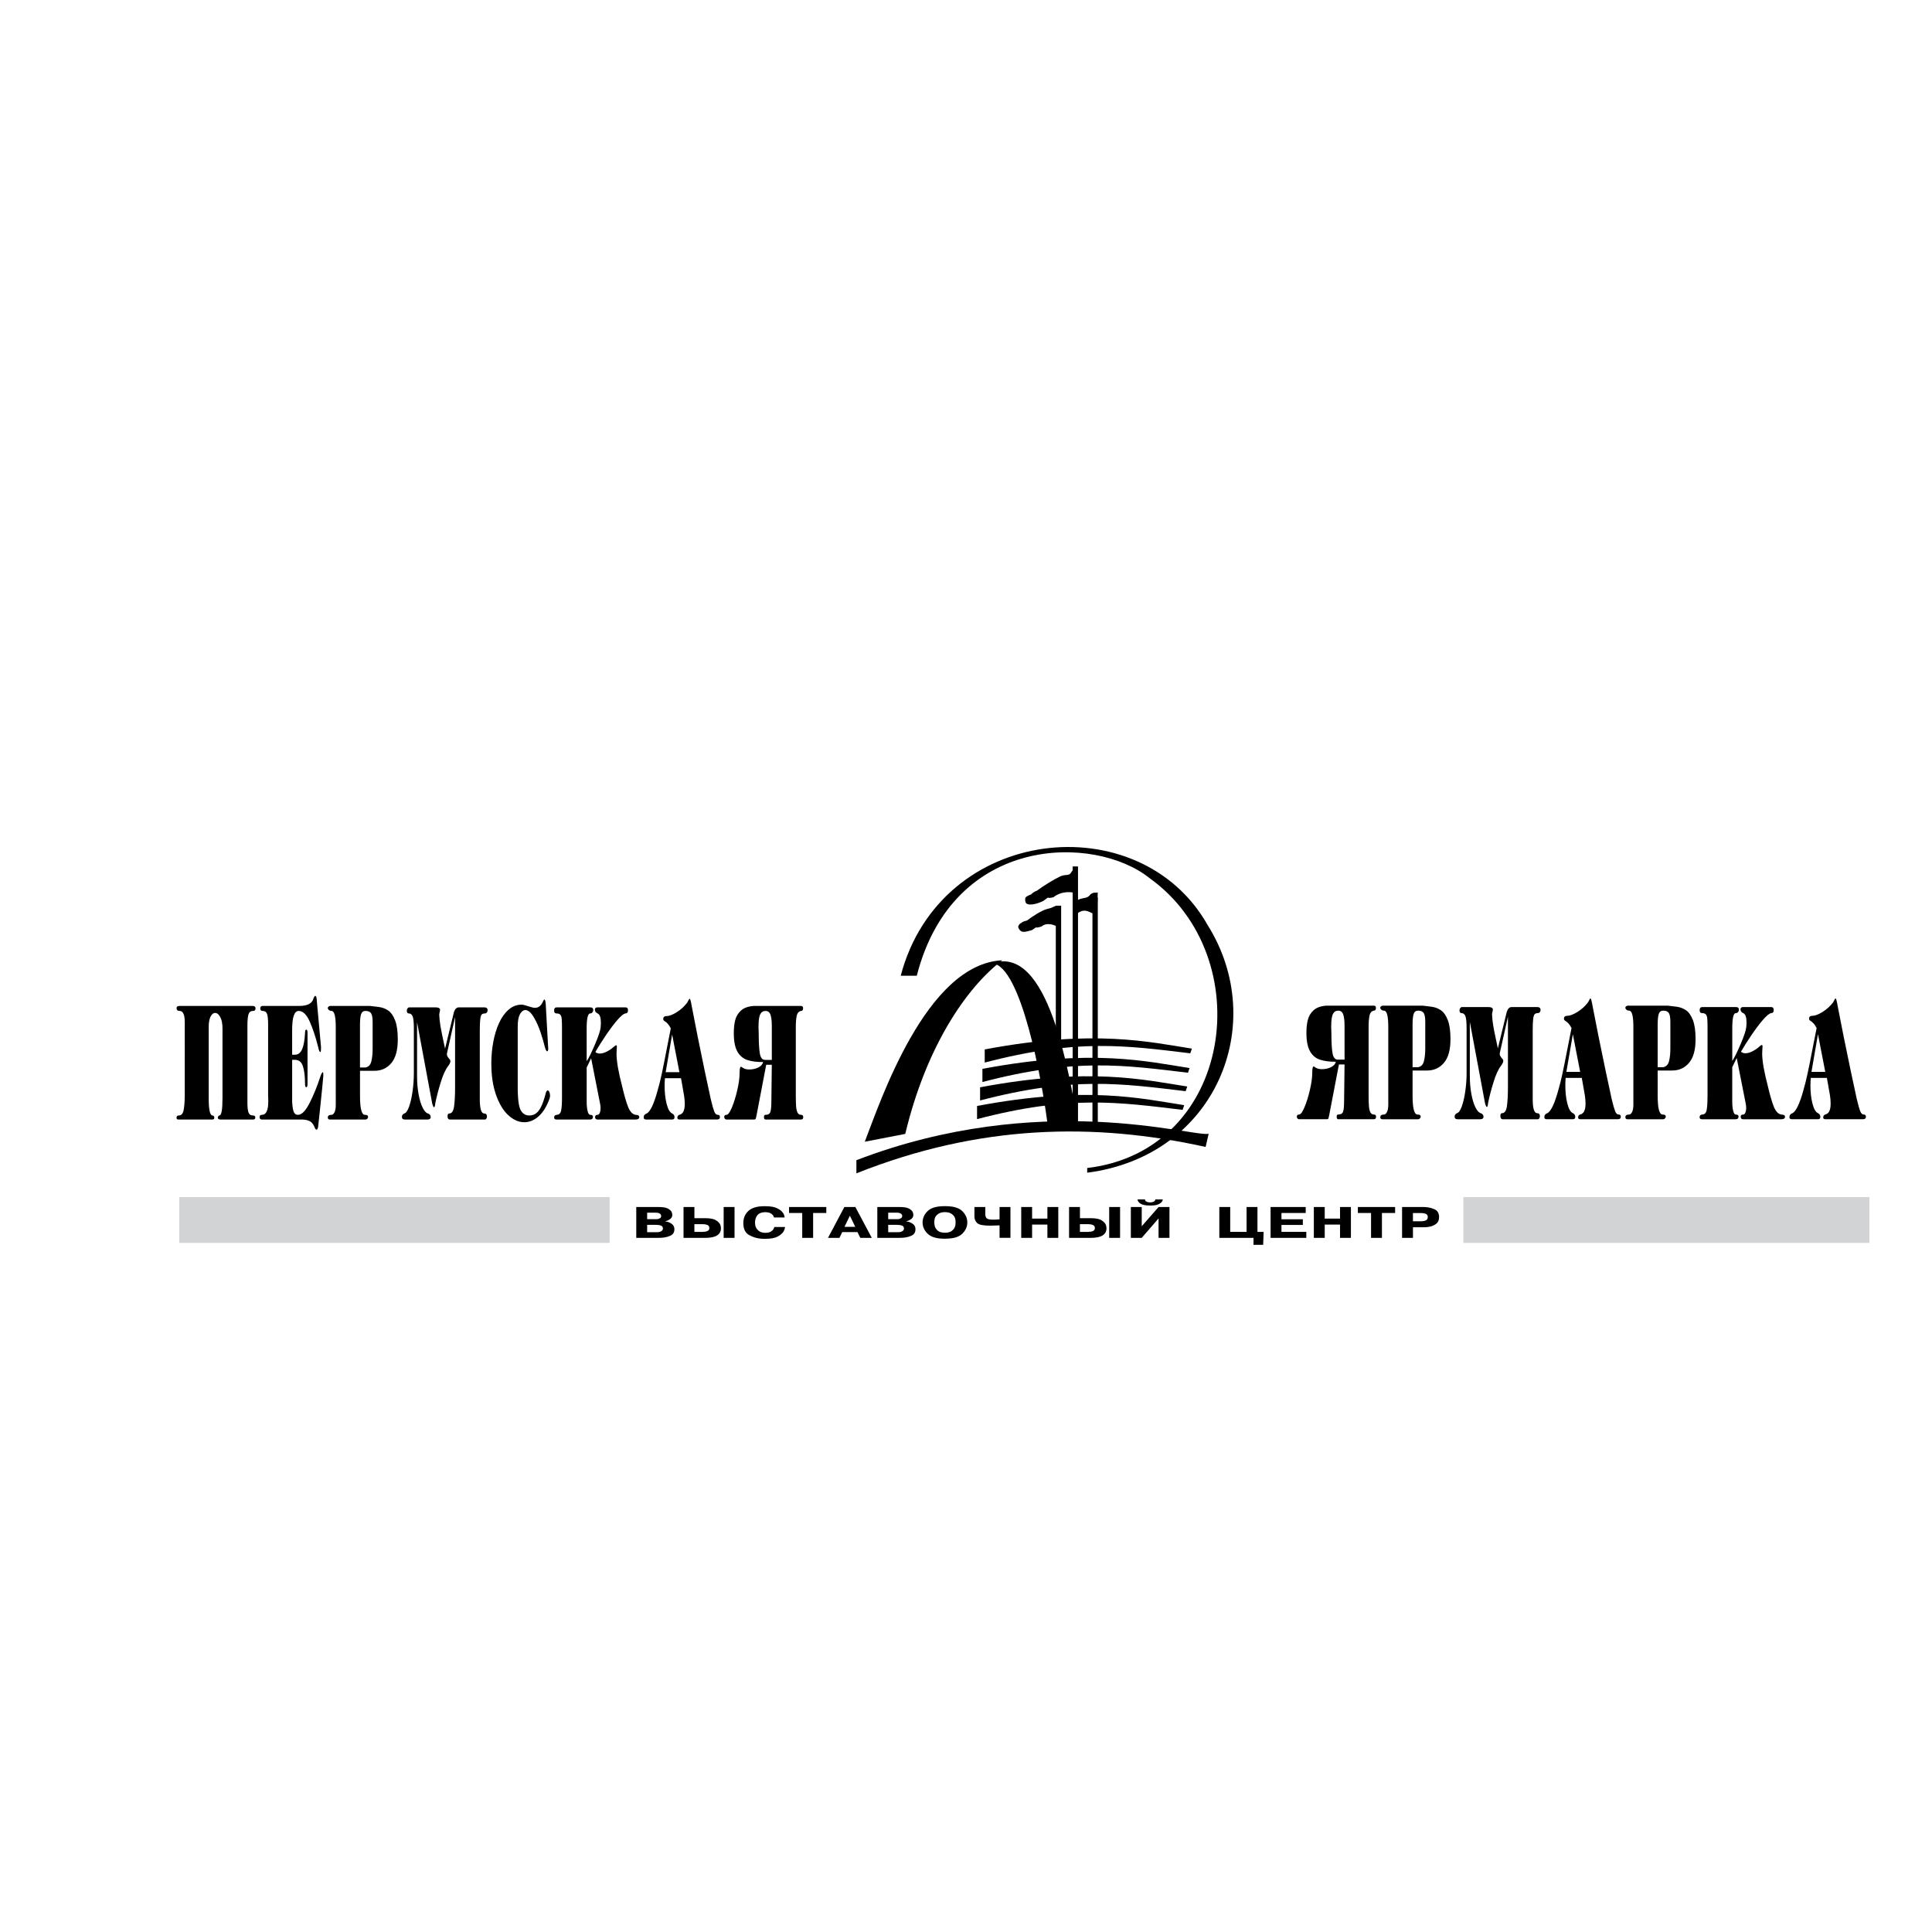 <?xml version="1.0" encoding="utf-8"?>
<!-- Generator: Adobe Illustrator 13.0.0, SVG Export Plug-In . SVG Version: 6.00 Build 14948)  -->
<!DOCTYPE svg PUBLIC "-//W3C//DTD SVG 1.0//EN" "http://www.w3.org/TR/2001/REC-SVG-20010904/DTD/svg10.dtd">
<svg version="1.0" id="Layer_1" xmlns="http://www.w3.org/2000/svg" xmlns:xlink="http://www.w3.org/1999/xlink" x="0px" y="0px"
	 width="192.756px" height="192.756px" viewBox="0 0 192.756 192.756" enable-background="new 0 0 192.756 192.756"
	 xml:space="preserve">
<g>
	<polygon fill-rule="evenodd" clip-rule="evenodd" fill="#FFFFFF" points="0,0 192.756,0 192.756,192.756 0,192.756 0,0 	"/>
	<polygon fill-rule="evenodd" clip-rule="evenodd" points="107.019,86.444 107.553,86.444 107.553,112.355 107.019,112.355 
		107.019,86.444 	"/>
	<polygon fill-rule="evenodd" clip-rule="evenodd" points="105.338,90.361 105.871,90.361 105.871,112.355 105.338,112.355 
		105.338,90.361 	"/>
	<polygon fill-rule="evenodd" clip-rule="evenodd" points="108.994,89.544 109.528,89.544 109.528,112.355 108.994,112.355 
		108.994,89.544 	"/>
	<path fill-rule="evenodd" clip-rule="evenodd" d="M86.279,113.91l4.039-0.781c2.082-8.715,6.113-14.609,9.681-17.323
		C92.374,96.174,87.801,109.992,86.279,113.91L86.279,113.91z"/>
	<path fill-rule="evenodd" clip-rule="evenodd" d="M89.865,97.352h1.602c3.63-14.178,17.786-14.097,23.213-9.749
		c10.997,7.844,8.382,27.215-6.211,28.93V117c12.849-1.652,18.187-14.859,12.021-24.698C113.728,80.299,93.824,82.285,89.865,97.352
		L89.865,97.352z"/>
	<path fill-rule="evenodd" clip-rule="evenodd" d="M85.443,115.752v1.312c12.296-4.896,23.756-5.086,34.842-2.633l0.303-1.312
		C118.933,113.451,103.852,108.699,85.443,115.752L85.443,115.752z"/>
	<path fill-rule="evenodd" clip-rule="evenodd" d="M98.246,104.701v1.311c9.227-2.416,14.129-1.688,20.509-0.924l0.16-0.469
		C114.76,103.982,109.181,102.635,98.246,104.701L98.246,104.701z"/>
	<path fill-rule="evenodd" clip-rule="evenodd" d="M98.015,106.641v1.312c9.227-2.416,14.129-1.689,20.509-0.926l0.16-0.467
		C114.528,105.922,108.949,104.574,98.015,106.641L98.015,106.641z"/>
	<path fill-rule="evenodd" clip-rule="evenodd" d="M97.783,108.482v1.312c9.227-2.416,14.129-1.689,20.509-0.926l0.16-0.467
		C114.297,107.764,108.719,106.416,97.783,108.482L97.783,108.482z"/>
	<path fill-rule="evenodd" clip-rule="evenodd" d="M97.481,110.344v1.311c9.226-2.416,14.129-1.689,20.508-0.924l0.16-0.469
		C113.994,109.625,108.416,108.277,97.481,110.344L97.481,110.344z"/>
	<path fill-rule="evenodd" clip-rule="evenodd" d="M99.003,96.112c2.864,0.233,4.946,11.634,5.498,15.939l3.052,0.008
		C106.646,107.135,104.617,94.153,99.003,96.112L99.003,96.112z"/>
	<path fill-rule="evenodd" clip-rule="evenodd" d="M102.295,89.598c0.044-0.144,0.382-0.306,0.569-0.351
		c0.169-0.189,0.392-0.314,0.596-0.387c0.605-0.458,1.717-1.141,2.26-1.393c0.57-0.251,0.597-0.09,0.987-0.242
		c0.179-0.099,0.268-0.503,0.579-0.557l-0.116,2.408c-0.542-0.144-1.433-0.081-2.037,0.422c-0.214,0.081-0.409,0.099-0.604,0.063
		c-0.214,0.17-0.339,0.251-0.454,0.332c-0.712,0.351-1.406,0.44-1.655,0.261C102.268,90.038,102.268,89.724,102.295,89.598
		L102.295,89.598z"/>
	<path fill-rule="evenodd" clip-rule="evenodd" d="M101.589,92.439c0.04-0.128,0.143-0.312,0.31-0.352
		c0.15-0.168,0.396-0.192,0.577-0.256c0.539-0.408,1.45-1.008,2.012-1.144c0.531-0.128,0.444-0.152,0.792-0.288
		c0.158-0.088,0.301,0.008,0.578-0.04l-0.166,2.207c-0.412-0.272-1.22-0.592-1.758-0.144c-0.19,0.072-0.42,0.144-0.594,0.112
		c-0.19,0.152-0.301,0.2-0.404,0.272c-0.689,0.2-0.911,0.208-1.101,0.072C101.724,92.807,101.565,92.551,101.589,92.439
		L101.589,92.439z"/>
	<path fill-rule="evenodd" clip-rule="evenodd" d="M108.262,89.579c0.53-0.128,0.38-0.328,0.729-0.464
		c0.158-0.088,0.253-0.024,0.53-0.072c-0.04,3.934-0.609,0.912-2.075,2.127l-0.047-1.16C107.391,89.714,108,89.634,108.262,89.579
		L108.262,89.579z"/>
	<path fill-rule="evenodd" clip-rule="evenodd" d="M136.546,109.316v-6.877c0-0.451,0.03-0.82,0.089-1.105
		c0.059-0.289,0.2-0.453,0.427-0.502c0.144,0,0.217-0.092,0.217-0.273c0-0.148-0.073-0.225-0.217-0.225h-4.737
		c-0.553,0.043-0.976,0.193-1.268,0.459s-0.483,0.588-0.576,0.961c-0.095,0.371-0.14,0.803-0.14,1.293
		c0,0.801,0.118,1.41,0.354,1.83s0.563,0.699,0.983,0.842s0.954,0.213,1.601,0.213c-0.062,0.236-0.229,0.418-0.498,0.547
		c-0.272,0.129-0.565,0.193-0.88,0.193c-0.261,0-0.462-0.045-0.604-0.139c-0.029-0.006-0.069-0.031-0.12-0.072
		c-0.052-0.041-0.091-0.061-0.118-0.061c-0.092,0-0.137,0.223-0.137,0.67c0,0.43-0.076,0.977-0.229,1.646s-0.331,1.248-0.539,1.74
		c-0.208,0.494-0.389,0.74-0.542,0.74c-0.152,0-0.229,0.074-0.229,0.223c0,0.059,0.021,0.115,0.064,0.168
		c0.042,0.053,0.097,0.08,0.164,0.08h2.756c0.088,0,0.144-0.027,0.165-0.076c0.021-0.055,0.053-0.184,0.095-0.395l0.957-4.994h0.56
		c0,0.389-0.007,1.033-0.022,1.932c-0.015,0.896-0.021,1.461-0.021,1.693c0,0.504-0.031,0.859-0.094,1.062
		c-0.062,0.203-0.226,0.307-0.488,0.307c-0.105,0-0.158,0.074-0.158,0.223c0,0.166,0.053,0.248,0.158,0.248h3.543
		c0.152,0,0.228-0.082,0.228-0.248c0-0.148-0.075-0.223-0.228-0.223s-0.265-0.074-0.34-0.221c-0.074-0.148-0.121-0.348-0.143-0.6
		S136.546,109.771,136.546,109.316L136.546,109.316z M134.145,105.717h-0.673c-0.282,0-0.459-0.221-0.53-0.664
		c-0.071-0.441-0.106-1.062-0.106-1.865c-0.016-0.365-0.022-0.613-0.022-0.746c0-0.623,0.057-1.047,0.169-1.273
		c0.114-0.223,0.292-0.336,0.537-0.336c0.241,0,0.405,0.127,0.493,0.379c0.089,0.252,0.133,0.633,0.133,1.145V105.717
		L134.145,105.717z M138.509,109.229v0.963c0,0.334-0.043,0.586-0.13,0.754c-0.086,0.168-0.184,0.252-0.293,0.252
		c-0.25,0-0.375,0.088-0.375,0.268c0,0.135,0.071,0.203,0.217,0.203h3.564c0.062,0,0.12-0.029,0.173-0.086
		c0.051-0.055,0.078-0.117,0.078-0.184c0-0.135-0.107-0.201-0.32-0.201c-0.326,0-0.49-0.627-0.49-1.881v-2.512h1.449
		c0.685,0,1.246-0.254,1.68-0.764c0.436-0.512,0.652-1.299,0.652-2.367c0-0.812-0.09-1.449-0.271-1.908
		c-0.181-0.463-0.408-0.787-0.685-0.975c-0.274-0.188-0.591-0.305-0.948-0.352c-0.358-0.049-0.649-0.082-0.874-0.105h-4.009
		c-0.146,0.045-0.217,0.113-0.217,0.201c0,0.08,0.037,0.146,0.114,0.209c0.075,0.059,0.162,0.088,0.261,0.088
		c0.281,0,0.423,0.535,0.423,1.607V109.229L138.509,109.229z M140.933,102.215c0-0.467,0.034-0.814,0.104-1.041
		c0.069-0.227,0.222-0.342,0.455-0.342c0.264,0,0.447,0.08,0.551,0.236c0.104,0.156,0.155,0.449,0.155,0.879v2.645
		c0,0.51-0.044,0.938-0.133,1.281c-0.088,0.344-0.278,0.543-0.573,0.6h-0.56V102.215L140.933,102.215z M146.323,107.074
		c0,0.576-0.043,1.166-0.127,1.77s-0.201,1.113-0.349,1.529c-0.148,0.418-0.31,0.646-0.481,0.688
		c-0.16,0.078-0.239,0.189-0.239,0.338c0,0.18,0.103,0.27,0.309,0.27h2.229c0.229,0,0.344-0.082,0.344-0.248
		c0-0.17-0.092-0.291-0.273-0.359c-0.18-0.043-0.354-0.232-0.524-0.566c-0.169-0.334-0.308-0.777-0.411-1.336
		c-0.105-0.559-0.156-1.178-0.156-1.859v-5.352l1.514,8.107c0.068,0.254,0.13,0.383,0.182,0.383c0.062,0,0.103-0.129,0.125-0.383
		c0.137-0.672,0.32-1.375,0.551-2.113c0.229-0.738,0.476-1.273,0.736-1.604c0.152-0.201,0.229-0.367,0.229-0.492
		c0-0.059-0.014-0.107-0.039-0.143c-0.024-0.037-0.068-0.09-0.131-0.16c-0.061-0.072-0.108-0.139-0.138-0.205
		c-0.031-0.064-0.048-0.139-0.048-0.23l0.822-3.672v6.984c0,0.807-0.033,1.447-0.1,1.924c-0.066,0.479-0.227,0.717-0.483,0.717
		c-0.113,0-0.172,0.092-0.172,0.273c0,0.221,0.081,0.334,0.242,0.334h3.496c0.059,0,0.108-0.031,0.146-0.094
		c0.039-0.061,0.059-0.129,0.059-0.199c0-0.209-0.091-0.314-0.274-0.314c-0.295,0-0.443-0.471-0.443-1.412v-6.826
		c0-0.531,0.016-0.92,0.046-1.164c0.031-0.244,0.081-0.402,0.151-0.473c0.069-0.072,0.175-0.107,0.315-0.107
		c0.077,0,0.143-0.033,0.194-0.094c0.053-0.064,0.078-0.141,0.078-0.221c0-0.193-0.114-0.291-0.342-0.291h-2.54
		c-0.218,0-0.381,0.156-0.488,0.469l-0.89,3.652c-0.018-0.09-0.086-0.41-0.207-0.965c-0.12-0.557-0.209-1.014-0.268-1.371
		c-0.057-0.361-0.092-0.709-0.107-1.047c0-0.068,0.014-0.152,0.041-0.258c0.025-0.105,0.04-0.184,0.04-0.234
		c0-0.166-0.159-0.246-0.479-0.246h-2.587c-0.079,0-0.142,0.033-0.189,0.104c-0.048,0.068-0.071,0.145-0.071,0.229
		c0,0.182,0.069,0.273,0.206,0.273c0.178,0,0.306,0.105,0.384,0.309c0.078,0.207,0.117,0.602,0.117,1.189V107.074L146.323,107.074z
		 M156.277,106.941l0.647-3.758l0.729,3.758H156.277L156.277,106.941z M156.789,102.576c-0.072,0.35-0.206,1.031-0.402,2.043
		c-0.195,1.014-0.36,1.836-0.495,2.469c-0.136,0.633-0.281,1.213-0.435,1.736c-0.364,1.309-0.722,2.053-1.071,2.236
		c-0.204,0.066-0.307,0.201-0.307,0.404c0,0.135,0.079,0.203,0.239,0.203h2.606c0.159,0,0.239-0.076,0.239-0.225
		c0-0.18-0.08-0.305-0.239-0.383c-0.233-0.109-0.417-0.43-0.55-0.959c-0.134-0.525-0.2-1.125-0.2-1.791
		c0-0.264,0.011-0.518,0.032-0.766h1.607c0.021,0.15,0.066,0.41,0.14,0.785c0.072,0.373,0.13,0.701,0.172,0.982
		c0.043,0.283,0.064,0.553,0.064,0.807c0,0.641-0.18,1.002-0.537,1.078c-0.135,0.047-0.203,0.143-0.203,0.291
		c0,0.119,0.068,0.18,0.203,0.18h3.76c0.198,0,0.298-0.082,0.298-0.248c0-0.148-0.077-0.223-0.229-0.223
		c-0.138,0-0.252-0.113-0.342-0.336c-0.088-0.225-0.202-0.627-0.341-1.213c-0.161-0.73-0.365-1.676-0.609-2.834
		c-0.245-1.156-0.479-2.293-0.702-3.406c-0.224-1.117-0.424-2.141-0.603-3.074c-0.081-0.479-0.149-0.717-0.205-0.717
		c-0.028,0-0.068,0.055-0.118,0.158c-0.051,0.104-0.091,0.178-0.121,0.227c-0.287,0.381-0.638,0.701-1.052,0.959
		c-0.414,0.256-0.747,0.385-0.998,0.385c-0.234,0-0.353,0.098-0.353,0.291c0,0.086,0.038,0.152,0.113,0.201
		C156.415,101.986,156.627,102.232,156.789,102.576L156.789,102.576z M162.963,109.229v0.963c0,0.334-0.043,0.586-0.13,0.754
		c-0.085,0.168-0.184,0.252-0.293,0.252c-0.249,0-0.375,0.088-0.375,0.268c0,0.135,0.071,0.203,0.217,0.203h3.564
		c0.063,0,0.119-0.029,0.172-0.086c0.052-0.055,0.079-0.117,0.079-0.184c0-0.135-0.107-0.201-0.32-0.201
		c-0.326,0-0.49-0.627-0.49-1.881v-2.512h1.449c0.686,0,1.246-0.254,1.68-0.764c0.437-0.512,0.652-1.299,0.652-2.367
		c0-0.812-0.09-1.449-0.271-1.908c-0.181-0.463-0.408-0.787-0.685-0.975c-0.274-0.188-0.591-0.305-0.948-0.352
		c-0.358-0.049-0.649-0.082-0.874-0.105h-4.009c-0.146,0.045-0.217,0.113-0.217,0.201c0,0.08,0.037,0.146,0.114,0.209
		c0.076,0.059,0.162,0.088,0.261,0.088c0.282,0,0.423,0.535,0.423,1.607V109.229L162.963,109.229z M165.387,102.215
		c0-0.467,0.034-0.814,0.104-1.041c0.069-0.227,0.222-0.342,0.455-0.342c0.264,0,0.447,0.08,0.551,0.236
		c0.104,0.156,0.155,0.449,0.155,0.879v2.645c0,0.51-0.044,0.938-0.132,1.281c-0.089,0.344-0.279,0.543-0.574,0.6h-0.56V102.215
		L165.387,102.215z M170.357,109.426c0,0.615-0.03,1.066-0.09,1.348c-0.059,0.283-0.212,0.424-0.459,0.424
		c-0.159,0.021-0.238,0.111-0.238,0.268c0,0.135,0.079,0.203,0.238,0.203h3.337c0.207,0,0.31-0.09,0.31-0.27
		c0-0.135-0.093-0.201-0.276-0.201c-0.112,0-0.199-0.127-0.26-0.375c-0.062-0.25-0.093-0.549-0.093-0.898v-3.449l0.445-0.92
		l0.89,4.5c0.037,0.174,0.056,0.33,0.056,0.471c0,0.193-0.028,0.352-0.084,0.48c-0.056,0.127-0.125,0.191-0.211,0.191
		c-0.169,0-0.253,0.074-0.253,0.223c0,0.166,0.084,0.248,0.253,0.248h3.78c0.259,0,0.388-0.082,0.388-0.248
		c0-0.148-0.129-0.223-0.388-0.223c-0.294-0.064-0.531-0.316-0.714-0.75c-0.181-0.438-0.38-1.111-0.597-2.027
		c-0.386-1.473-0.579-2.574-0.579-3.311c0-0.107,0.006-0.238,0.017-0.395c0.012-0.156,0.018-0.258,0.018-0.299
		c0-0.107-0.024-0.16-0.069-0.16s-0.143,0.066-0.295,0.201c-0.186,0.168-0.404,0.314-0.658,0.439
		c-0.253,0.127-0.482,0.188-0.688,0.188c-0.18,0-0.326-0.051-0.441-0.156c0.3-0.518,0.647-1.066,1.04-1.648
		c0.395-0.582,0.771-1.084,1.132-1.506c0.362-0.422,0.64-0.654,0.833-0.695c0.175,0,0.262-0.105,0.262-0.314
		c0-0.193-0.087-0.291-0.262-0.291h-2.777c-0.184,0-0.274,0.074-0.274,0.223c0,0.18,0.091,0.305,0.274,0.383
		c0.22,0.1,0.327,0.412,0.327,0.941c0,0.104-0.007,0.246-0.021,0.42c-0.031,0.344-0.222,0.924-0.573,1.74
		c-0.351,0.82-0.627,1.375-0.828,1.666v-3.27c0-0.998,0.117-1.498,0.353-1.498c0.09,0,0.164-0.035,0.223-0.105
		c0.058-0.072,0.086-0.148,0.086-0.232c0-0.18-0.102-0.268-0.309-0.268h-3.337c-0.181,0-0.271,0.104-0.271,0.311
		c0,0.197,0.079,0.295,0.238,0.295c0.18,0,0.308,0.043,0.384,0.133c0.074,0.086,0.121,0.225,0.138,0.41
		c0.019,0.189,0.027,0.508,0.027,0.955V109.426L170.357,109.426z M180.731,106.941l0.647-3.758l0.729,3.758H180.731L180.731,106.941
		z M181.244,102.576c-0.073,0.35-0.207,1.031-0.403,2.043c-0.194,1.014-0.36,1.836-0.495,2.469c-0.136,0.633-0.28,1.213-0.434,1.736
		c-0.365,1.309-0.723,2.053-1.071,2.236c-0.205,0.066-0.308,0.201-0.308,0.404c0,0.135,0.08,0.203,0.239,0.203h2.606
		c0.159,0,0.239-0.076,0.239-0.225c0-0.18-0.08-0.305-0.239-0.383c-0.233-0.109-0.417-0.43-0.549-0.959
		c-0.135-0.525-0.201-1.125-0.201-1.791c0-0.264,0.012-0.518,0.033-0.766h1.606c0.021,0.15,0.067,0.41,0.14,0.785
		c0.072,0.373,0.13,0.701,0.173,0.982c0.042,0.283,0.063,0.553,0.063,0.807c0,0.641-0.18,1.002-0.536,1.078
		c-0.136,0.047-0.204,0.143-0.204,0.291c0,0.119,0.068,0.18,0.204,0.18h3.76c0.198,0,0.297-0.082,0.297-0.248
		c0-0.148-0.077-0.223-0.229-0.223c-0.139,0-0.252-0.113-0.342-0.336c-0.089-0.225-0.202-0.627-0.342-1.213
		c-0.161-0.73-0.364-1.676-0.609-2.834c-0.245-1.156-0.479-2.293-0.702-3.406c-0.223-1.117-0.424-2.141-0.603-3.074
		c-0.081-0.479-0.149-0.717-0.204-0.717c-0.028,0-0.068,0.055-0.119,0.158s-0.091,0.178-0.12,0.227
		c-0.288,0.381-0.638,0.701-1.053,0.959c-0.414,0.256-0.747,0.385-0.997,0.385c-0.235,0-0.354,0.098-0.354,0.291
		c0,0.086,0.038,0.152,0.114,0.201C180.869,101.986,181.082,102.232,181.244,102.576L181.244,102.576z"/>
	<path fill-rule="evenodd" clip-rule="evenodd" d="M18.43,109.346c0,0.525-0.034,0.979-0.101,1.365
		c-0.068,0.387-0.227,0.58-0.479,0.58c-0.159,0-0.238,0.074-0.238,0.227c0,0.119,0.061,0.178,0.183,0.178h3.38
		c0.138,0,0.206-0.053,0.206-0.158c0-0.162-0.069-0.246-0.206-0.246c-0.234-0.051-0.352-0.617-0.352-1.699v-7.123
		c0-0.457,0.062-0.803,0.187-1.047c0.125-0.24,0.275-0.363,0.45-0.363c0.196,0,0.369,0.141,0.517,0.416
		c0.147,0.277,0.221,0.652,0.221,1.131v6.941c0,1.164-0.103,1.744-0.308,1.744c-0.042,0-0.079,0.025-0.11,0.072
		c-0.032,0.047-0.047,0.098-0.047,0.154c0,0.119,0.098,0.178,0.297,0.178h3.213c0.151,0,0.227-0.066,0.227-0.201
		c0-0.133-0.075-0.203-0.227-0.203c-0.231,0-0.382-0.102-0.453-0.309c-0.069-0.203-0.105-0.512-0.105-0.92v-0.471v-6.74v-0.559
		c0-0.484,0.034-0.844,0.103-1.078c0.069-0.234,0.22-0.354,0.456-0.354c0.166,0,0.25-0.082,0.25-0.252
		c0-0.164-0.099-0.246-0.296-0.246h-7.298c-0.19,0-0.285,0.076-0.285,0.225c0,0.182,0.103,0.273,0.307,0.273
		c0.34,0,0.511,0.373,0.511,1.115V109.346L18.43,109.346z M26.752,109.346c0,0.033,0.002,0.104,0.007,0.207
		c0.004,0.105,0.007,0.215,0.007,0.33c0,0.896-0.213,1.344-0.637,1.344c-0.152,0-0.229,0.074-0.229,0.223
		c0,0.166,0.077,0.246,0.229,0.246h3.6h0.385c0.311,0,0.575,0.057,0.793,0.168c0.219,0.109,0.394,0.348,0.524,0.707
		c0.045,0.09,0.094,0.131,0.147,0.131c0.094,0,0.152-0.131,0.172-0.396c0.036-0.301,0.071-0.629,0.109-0.986
		c0.038-0.355,0.081-0.758,0.127-1.207c0.047-0.449,0.101-0.967,0.159-1.559c0.06-0.59,0.098-0.998,0.114-1.225
		c0-0.236-0.014-0.355-0.044-0.355c-0.072,0-0.163,0.164-0.274,0.492c-0.291,0.904-0.637,1.758-1.041,2.559
		c-0.405,0.803-0.795,1.203-1.173,1.203c-0.19,0-0.326-0.09-0.407-0.266c-0.081-0.178-0.139-0.514-0.172-1.008v-4.215h0.272
		c0.401,0,0.67,0.219,0.806,0.654c0.138,0.439,0.206,1.014,0.206,1.725c0,0.234,0.041,0.355,0.125,0.355
		c0.083,0,0.125-0.121,0.125-0.355v-5.039c0-0.236-0.042-0.354-0.125-0.354c-0.083,0-0.125,0.117-0.125,0.354
		c-0.036,0.703-0.132,1.234-0.288,1.602c-0.158,0.367-0.399,0.551-0.725,0.551h-0.272v-2.484c0-1.256,0.216-1.885,0.646-1.885
		c0.426,0,0.796,0.355,1.111,1.064c0.315,0.711,0.596,1.566,0.844,2.566c0.064,0.314,0.136,0.471,0.216,0.471
		c0.045,0,0.066-0.16,0.066-0.477l-0.418-4.592c0-0.127-0.014-0.25-0.041-0.365c-0.028-0.113-0.068-0.17-0.119-0.17
		c-0.063,0-0.135,0.121-0.216,0.361c-0.152,0.428-0.617,0.643-1.395,0.643h-3.646c-0.15,0-0.227,0.084-0.227,0.246
		c0,0.17,0.077,0.252,0.227,0.252c0.235,0,0.386,0.105,0.454,0.314c0.067,0.209,0.101,0.545,0.101,1.004v0.562V109.346
		L26.752,109.346z M33.5,109.258v0.965c0,0.332-0.042,0.584-0.129,0.752c-0.085,0.168-0.183,0.252-0.292,0.252
		c-0.248,0-0.373,0.09-0.373,0.268c0,0.135,0.071,0.201,0.216,0.201h3.553c0.062,0,0.12-0.027,0.172-0.082
		c0.051-0.057,0.078-0.119,0.078-0.186c0-0.135-0.107-0.201-0.319-0.201c-0.325,0-0.488-0.627-0.488-1.881v-2.512h1.445
		c0.682,0,1.241-0.254,1.674-0.764c0.435-0.512,0.65-1.299,0.65-2.367c0-0.812-0.089-1.449-0.27-1.908
		c-0.18-0.463-0.407-0.787-0.682-0.975c-0.274-0.188-0.589-0.305-0.945-0.354c-0.358-0.047-0.647-0.08-0.872-0.104H32.92
		c-0.145,0.045-0.216,0.113-0.216,0.203c0,0.078,0.037,0.145,0.114,0.207c0.075,0.059,0.162,0.088,0.259,0.088
		c0.281,0,0.422,0.535,0.422,1.607V109.258L33.5,109.258z M35.916,102.244c0-0.467,0.034-0.814,0.104-1.041
		c0.07-0.227,0.221-0.342,0.454-0.342c0.263,0,0.446,0.08,0.549,0.236s0.155,0.451,0.155,0.879v2.645
		c0,0.51-0.044,0.938-0.132,1.281c-0.088,0.346-0.278,0.543-0.572,0.6h-0.558V102.244L35.916,102.244z M41.289,107.104
		c0,0.576-0.042,1.168-0.126,1.77c-0.084,0.604-0.2,1.113-0.348,1.531c-0.147,0.416-0.308,0.646-0.48,0.686
		c-0.159,0.078-0.238,0.189-0.238,0.338c0,0.18,0.103,0.268,0.308,0.268h2.222c0.229,0,0.342-0.08,0.342-0.246
		c0-0.17-0.091-0.291-0.272-0.359c-0.179-0.043-0.354-0.232-0.522-0.566c-0.169-0.332-0.307-0.777-0.41-1.334
		c-0.105-0.561-0.156-1.18-0.156-1.861v-5.352l1.51,8.107c0.068,0.256,0.129,0.383,0.181,0.383c0.061,0,0.102-0.127,0.125-0.383
		c0.136-0.672,0.319-1.373,0.549-2.113c0.229-0.738,0.474-1.273,0.734-1.604c0.152-0.201,0.228-0.367,0.228-0.492
		c0-0.059-0.013-0.107-0.038-0.143c-0.024-0.037-0.068-0.09-0.13-0.16c-0.061-0.072-0.108-0.141-0.138-0.203
		c-0.031-0.064-0.046-0.141-0.046-0.232l0.819-3.672v6.984c0,0.807-0.033,1.447-0.099,1.924c-0.066,0.479-0.226,0.717-0.481,0.717
		c-0.113,0-0.172,0.092-0.172,0.273c0,0.221,0.081,0.332,0.242,0.332h3.485c0.058,0,0.107-0.029,0.146-0.092
		c0.039-0.061,0.058-0.129,0.058-0.197c0-0.211-0.091-0.316-0.273-0.316c-0.294,0-0.441-0.471-0.441-1.412v-6.826
		c0-0.531,0.016-0.92,0.045-1.164c0.031-0.242,0.081-0.402,0.15-0.473c0.069-0.072,0.174-0.105,0.315-0.105
		c0.077,0,0.142-0.035,0.193-0.096c0.052-0.064,0.078-0.141,0.078-0.221c0-0.193-0.114-0.291-0.34-0.291h-2.532
		c-0.217,0-0.38,0.156-0.487,0.469l-0.887,3.652c-0.017-0.088-0.085-0.41-0.206-0.965c-0.121-0.557-0.208-1.014-0.267-1.371
		c-0.057-0.361-0.092-0.709-0.108-1.047c0-0.066,0.015-0.15,0.042-0.258c0.025-0.105,0.039-0.184,0.039-0.234
		c0-0.166-0.159-0.246-0.477-0.246h-2.578c-0.08,0-0.142,0.033-0.189,0.104c-0.048,0.07-0.071,0.145-0.071,0.229
		c0,0.182,0.068,0.275,0.204,0.275c0.178,0,0.305,0.104,0.383,0.307c0.078,0.207,0.116,0.602,0.116,1.189V107.104L41.289,107.104z
		 M49.02,106.1c0,1.203,0.156,2.25,0.47,3.139c0.313,0.893,0.724,1.57,1.23,2.033c0.508,0.461,1.039,0.693,1.592,0.693
		c0.511,0,0.988-0.199,1.434-0.596c0.445-0.398,0.807-0.99,1.087-1.777c0.031-0.076,0.046-0.174,0.046-0.289
		c0-0.137-0.024-0.254-0.072-0.357c-0.048-0.105-0.104-0.156-0.166-0.156c-0.074,0-0.139,0.094-0.194,0.287
		c-0.132,0.518-0.274,0.941-0.424,1.266c-0.149,0.324-0.321,0.562-0.515,0.717c-0.195,0.156-0.426,0.232-0.696,0.232
		c-0.346,0-0.619-0.148-0.817-0.449c-0.201-0.295-0.314-0.959-0.341-1.988v-6.471c0-0.533,0.075-0.936,0.227-1.207
		c0.15-0.271,0.336-0.406,0.556-0.406c0.287,0.029,0.563,0.275,0.832,0.74c0.269,0.463,0.494,0.971,0.675,1.52
		c0.182,0.547,0.322,1.035,0.423,1.457c0.081,0.27,0.156,0.404,0.227,0.404c0.068,0,0.103-0.104,0.103-0.316
		c0-0.055-0.007-0.16-0.022-0.311l-0.228-4.123c-0.029-0.281-0.074-0.42-0.135-0.42c-0.04,0-0.104,0.104-0.194,0.311
		c-0.171,0.342-0.417,0.516-0.738,0.516c-0.156,0-0.385-0.055-0.684-0.158s-0.518-0.156-0.654-0.156
		c-0.481,0-0.913,0.166-1.294,0.496c-0.383,0.33-0.701,0.775-0.957,1.334c-0.255,0.562-0.447,1.189-0.576,1.885
		C49.085,104.641,49.02,105.359,49.02,106.1L49.02,106.1z M56.071,109.455c0,0.615-0.029,1.066-0.089,1.348
		c-0.058,0.283-0.211,0.424-0.457,0.424c-0.159,0.021-0.238,0.111-0.238,0.268c0,0.135,0.079,0.201,0.238,0.201h3.327
		c0.206,0,0.308-0.088,0.308-0.268c0-0.135-0.092-0.201-0.275-0.201c-0.112,0-0.199-0.127-0.26-0.375
		c-0.061-0.25-0.092-0.549-0.092-0.898v-3.449l0.444-0.92l0.887,4.5c0.037,0.174,0.055,0.33,0.055,0.471
		c0,0.193-0.028,0.354-0.084,0.48c-0.055,0.127-0.125,0.191-0.21,0.191c-0.168,0-0.252,0.074-0.252,0.223
		c0,0.166,0.084,0.246,0.252,0.246h3.768c0.258,0,0.387-0.08,0.387-0.246c0-0.148-0.129-0.223-0.387-0.223
		c-0.293-0.064-0.53-0.316-0.711-0.75c-0.18-0.438-0.379-1.111-0.594-2.027c-0.385-1.471-0.578-2.574-0.578-3.311
		c0-0.105,0.006-0.238,0.017-0.395s0.017-0.258,0.017-0.299c0-0.107-0.024-0.16-0.069-0.16c-0.044,0-0.142,0.066-0.294,0.201
		c-0.184,0.168-0.402,0.314-0.655,0.439c-0.252,0.127-0.481,0.188-0.687,0.188c-0.179,0-0.325-0.051-0.44-0.156
		c0.299-0.518,0.645-1.066,1.037-1.648c0.393-0.582,0.769-1.084,1.128-1.506c0.361-0.422,0.637-0.654,0.83-0.693
		c0.175,0,0.261-0.107,0.261-0.316c0-0.193-0.086-0.291-0.261-0.291h-2.769c-0.183,0-0.273,0.074-0.273,0.223
		c0,0.18,0.091,0.305,0.273,0.385c0.219,0.098,0.326,0.41,0.326,0.939c0,0.104-0.007,0.246-0.021,0.42
		c-0.031,0.344-0.221,0.924-0.572,1.74c-0.349,0.82-0.625,1.375-0.826,1.666v-3.27c0-0.998,0.118-1.496,0.352-1.496
		c0.089,0,0.163-0.037,0.221-0.107c0.058-0.072,0.086-0.148,0.086-0.232c0-0.178-0.102-0.268-0.308-0.268h-3.327
		c-0.18,0-0.271,0.104-0.271,0.311c0,0.199,0.079,0.297,0.238,0.297c0.179,0,0.307,0.041,0.382,0.131
		c0.074,0.086,0.121,0.225,0.138,0.412c0.019,0.188,0.027,0.506,0.027,0.953V109.455L56.071,109.455z M66.413,106.973l0.645-3.76
		l0.727,3.76H66.413L66.413,106.973z M66.923,102.605c-0.072,0.35-0.206,1.031-0.401,2.043c-0.194,1.014-0.359,1.836-0.494,2.469
		c-0.134,0.633-0.279,1.213-0.433,1.736c-0.363,1.309-0.719,2.055-1.067,2.236c-0.205,0.066-0.307,0.201-0.307,0.404
		c0,0.135,0.08,0.201,0.238,0.201h2.598c0.159,0,0.239-0.074,0.239-0.223c0-0.18-0.08-0.305-0.239-0.383
		c-0.232-0.109-0.416-0.43-0.548-0.959c-0.133-0.525-0.2-1.125-0.2-1.791c0-0.262,0.012-0.518,0.033-0.766h1.602
		c0.021,0.15,0.066,0.41,0.139,0.785c0.072,0.373,0.129,0.701,0.171,0.982c0.043,0.283,0.064,0.553,0.064,0.807
		c0,0.641-0.179,1.002-0.535,1.078c-0.135,0.047-0.203,0.143-0.203,0.291c0,0.119,0.068,0.178,0.203,0.178h3.748
		c0.197,0,0.296-0.08,0.296-0.246c0-0.148-0.077-0.223-0.229-0.223c-0.138,0-0.251-0.113-0.341-0.336
		c-0.087-0.225-0.201-0.627-0.34-1.213c-0.161-0.73-0.364-1.676-0.608-2.834c-0.244-1.156-0.477-2.293-0.699-3.406
		c-0.223-1.117-0.423-2.141-0.6-3.074c-0.081-0.479-0.149-0.715-0.205-0.715c-0.028,0-0.068,0.053-0.118,0.156
		c-0.051,0.104-0.091,0.18-0.121,0.227c-0.286,0.381-0.635,0.703-1.048,0.959s-0.745,0.385-0.995,0.385
		c-0.234,0-0.352,0.098-0.352,0.291c0,0.086,0.039,0.154,0.114,0.201C66.55,102.016,66.761,102.262,66.923,102.605L66.923,102.605z
		 M79.398,109.346v-6.877c0-0.451,0.029-0.82,0.087-1.105c0.058-0.289,0.2-0.453,0.426-0.502c0.143,0,0.215-0.092,0.215-0.273
		c0-0.148-0.072-0.225-0.215-0.225h-4.723c-0.551,0.043-0.972,0.193-1.263,0.459c-0.291,0.268-0.482,0.588-0.575,0.961
		c-0.093,0.373-0.139,0.803-0.139,1.293c0,0.801,0.118,1.41,0.353,1.83c0.236,0.42,0.562,0.699,0.981,0.844
		c0.418,0.143,0.95,0.211,1.595,0.211c-0.062,0.236-0.228,0.418-0.497,0.547c-0.271,0.129-0.563,0.193-0.877,0.193
		c-0.259,0-0.459-0.045-0.602-0.139c-0.03-0.004-0.069-0.029-0.121-0.072c-0.051-0.041-0.091-0.061-0.118-0.061
		c-0.091,0-0.136,0.223-0.136,0.672c0,0.428-0.075,0.977-0.227,1.645c-0.152,0.67-0.331,1.248-0.538,1.742
		c-0.208,0.492-0.388,0.738-0.541,0.738c-0.152,0-0.227,0.074-0.227,0.223c0,0.059,0.021,0.115,0.064,0.168
		c0.042,0.055,0.097,0.078,0.163,0.078h2.748c0.088,0,0.144-0.023,0.165-0.074c0.021-0.053,0.052-0.182,0.095-0.395l0.954-4.994
		h0.558c0,0.391-0.007,1.033-0.022,1.932c-0.014,0.896-0.021,1.461-0.021,1.693c0,0.504-0.031,0.859-0.093,1.064
		c-0.062,0.201-0.224,0.305-0.487,0.305c-0.105,0-0.158,0.074-0.158,0.223c0,0.166,0.053,0.246,0.158,0.246h3.532
		c0.151,0,0.227-0.08,0.227-0.246c0-0.148-0.075-0.223-0.227-0.223c-0.152,0-0.264-0.072-0.34-0.223
		c-0.073-0.146-0.121-0.346-0.142-0.598C79.409,110.154,79.398,109.801,79.398,109.346L79.398,109.346z M77.004,105.746h-0.671
		c-0.281,0-0.457-0.221-0.528-0.662c-0.071-0.443-0.106-1.064-0.106-1.867c-0.016-0.365-0.023-0.613-0.023-0.746
		c0-0.623,0.057-1.045,0.169-1.271c0.114-0.225,0.291-0.338,0.535-0.338c0.241,0,0.404,0.127,0.492,0.379s0.132,0.633,0.132,1.145
		V105.746L77.004,105.746z"/>
	<polygon fill-rule="evenodd" clip-rule="evenodd" fill="#D1D3D4" points="146,119.436 186.511,119.436 186.511,124.004 
		146,124.004 146,119.436 	"/>
	<polygon fill-rule="evenodd" clip-rule="evenodd" fill="#D1D3D4" points="17.89,119.436 60.824,119.436 60.824,124.004 
		17.89,124.004 17.89,119.436 	"/>
	<path fill-rule="evenodd" clip-rule="evenodd" d="M65.729,120.424c0.415,0,0.716,0.053,0.904,0.154s0.313,0.213,0.375,0.336
		c0.023,0.053,0.041,0.104,0.05,0.154c0.01,0.053,0.015,0.098,0.015,0.141c0,0.15-0.05,0.273-0.149,0.363
		c-0.1,0.092-0.208,0.16-0.326,0.203c-0.043,0.018-0.085,0.031-0.126,0.043c-0.041,0.01-0.079,0.02-0.114,0.027v0.01
		c0.039,0.006,0.079,0.012,0.12,0.02c0.041,0.01,0.083,0.02,0.126,0.029c0.168,0.047,0.323,0.129,0.466,0.244
		c0.144,0.117,0.214,0.281,0.214,0.49c0,0.299-0.12,0.506-0.358,0.625c-0.239,0.117-0.503,0.189-0.792,0.217
		c-0.09,0.008-0.178,0.014-0.264,0.018c-0.086,0.002-0.17,0.004-0.252,0.004h-0.059H63.48v-3.078h0.059H65.729L65.729,120.424z
		 M64.566,122.938h1.009c0.028,0,0.065-0.002,0.112-0.008c0.047-0.006,0.096-0.016,0.147-0.029c0.074-0.023,0.144-0.061,0.208-0.115
		c0.064-0.053,0.097-0.129,0.097-0.229c0-0.133-0.063-0.225-0.191-0.277c-0.127-0.051-0.296-0.076-0.507-0.076h-0.875V122.938
		L64.566,122.938z M64.566,121.639h0.892c0.027,0,0.058,0,0.091-0.004c0.033-0.002,0.068-0.008,0.103-0.016
		c0.079-0.018,0.149-0.049,0.214-0.096c0.064-0.047,0.097-0.115,0.097-0.203c0-0.1-0.046-0.18-0.138-0.24
		c-0.092-0.061-0.23-0.092-0.414-0.092h-0.845V121.639L64.566,121.639z M69.281,121.539h1.086c0.493,0,0.851,0.07,1.072,0.211
		c0.221,0.139,0.364,0.293,0.431,0.461c0.02,0.059,0.035,0.117,0.044,0.172c0.01,0.059,0.015,0.113,0.015,0.164
		c0,0.305-0.126,0.539-0.378,0.705s-0.649,0.25-1.189,0.25h-0.059h-2.107v-3.078h0.059h1.027V121.539L69.281,121.539z
		 M69.281,122.904h0.816c0.196,0,0.357-0.027,0.484-0.084c0.127-0.055,0.191-0.154,0.191-0.297c0-0.148-0.064-0.248-0.191-0.303
		c-0.127-0.057-0.299-0.084-0.514-0.084h-0.787V122.904L69.281,122.904z M73.285,120.424v3.078h-0.059h-1.027v-3.078h0.059H73.285
		L73.285,120.424z M78.329,122.414c-0.008,0.066-0.026,0.143-0.053,0.227s-0.068,0.17-0.124,0.26
		c-0.113,0.174-0.307,0.334-0.581,0.479s-0.681,0.217-1.221,0.217l-0.059,0.006c-0.05-0.004-0.101-0.006-0.15-0.008
		c-0.049,0-0.099-0.002-0.149-0.006c-0.458-0.029-0.878-0.154-1.259-0.371c-0.382-0.217-0.572-0.615-0.572-1.195
		c0-0.492,0.169-0.896,0.508-1.209c0.338-0.314,0.868-0.471,1.588-0.471h0.058c0.541,0,0.948,0.068,1.224,0.207
		s0.469,0.291,0.579,0.461c0.058,0.082,0.1,0.164,0.123,0.244s0.037,0.152,0.041,0.215h-0.059h-1.01
		c-0.003-0.027-0.014-0.062-0.029-0.105c-0.016-0.043-0.039-0.086-0.071-0.131c-0.055-0.07-0.143-0.139-0.264-0.199
		c-0.121-0.061-0.293-0.092-0.517-0.096c-0.344,0.006-0.598,0.105-0.76,0.297c-0.162,0.193-0.244,0.445-0.244,0.758
		c0,0.035,0.005,0.1,0.015,0.193c0.009,0.092,0.04,0.191,0.091,0.299c0.062,0.125,0.165,0.24,0.308,0.348
		c0.143,0.105,0.352,0.162,0.625,0.168c0.231-0.006,0.407-0.045,0.528-0.117s0.209-0.15,0.264-0.236
		c0.027-0.041,0.048-0.082,0.062-0.121c0.014-0.041,0.022-0.078,0.026-0.111h0.059H78.329L78.329,122.414z M78.723,121.021v-0.598
		h0.059h3.658v0.598h-1.315v2.48h-0.059h-1.028v-2.48H78.723L78.723,121.021z M85.34,120.424l1.638,3.078h-0.059h-1.086
		l-0.282-0.576h-1.521l-0.276,0.576h-0.059H82.61l1.632-3.078h0.059H85.34L85.34,120.424z M85.328,122.402l-0.535-1.111l-0.54,1.111
		H85.328L85.328,122.402z M89.779,120.424c0.415,0,0.716,0.053,0.904,0.154c0.188,0.102,0.313,0.213,0.375,0.336
		c0.023,0.053,0.041,0.104,0.05,0.154c0.01,0.053,0.015,0.098,0.015,0.141c0,0.15-0.05,0.273-0.149,0.363
		c-0.1,0.092-0.209,0.16-0.326,0.203c-0.043,0.018-0.085,0.031-0.126,0.043c-0.041,0.01-0.079,0.02-0.115,0.027v0.01
		c0.039,0.006,0.079,0.012,0.121,0.02c0.041,0.01,0.083,0.02,0.126,0.029c0.168,0.047,0.324,0.129,0.467,0.244
		c0.143,0.117,0.214,0.281,0.214,0.49c0,0.299-0.12,0.506-0.358,0.625c-0.238,0.117-0.502,0.189-0.792,0.217
		c-0.09,0.008-0.178,0.014-0.264,0.018c-0.085,0.002-0.17,0.004-0.252,0.004h-0.059H87.53v-3.078h0.059H89.779L89.779,120.424z
		 M88.616,122.938h1.01c0.027,0,0.064-0.002,0.112-0.008c0.047-0.006,0.096-0.016,0.146-0.029c0.074-0.023,0.144-0.061,0.208-0.115
		c0.064-0.053,0.097-0.129,0.097-0.229c0-0.133-0.064-0.225-0.19-0.277c-0.127-0.051-0.296-0.076-0.508-0.076h-0.875V122.938
		L88.616,122.938z M88.616,121.639h0.893c0.027,0,0.058,0,0.091-0.004c0.033-0.002,0.068-0.008,0.103-0.016
		c0.078-0.018,0.149-0.049,0.214-0.096c0.065-0.047,0.097-0.115,0.097-0.203c0-0.1-0.046-0.18-0.138-0.24s-0.229-0.092-0.414-0.092
		h-0.846V121.639L88.616,121.639z M94.247,123.588c-0.798-0.002-1.365-0.17-1.7-0.502c-0.334-0.33-0.501-0.705-0.501-1.123
		c0-0.42,0.167-0.797,0.501-1.129s0.901-0.496,1.7-0.496h0.059c0.802,0,1.37,0.164,1.703,0.496s0.499,0.709,0.499,1.129
		s-0.167,0.795-0.499,1.125s-0.9,0.496-1.703,0.496L94.247,123.588L94.247,123.588z M94.276,122.99
		c0.297-0.004,0.52-0.062,0.667-0.172c0.146-0.109,0.25-0.229,0.308-0.361c0.043-0.104,0.068-0.201,0.077-0.293
		c0.008-0.094,0.012-0.16,0.012-0.201c0-0.309-0.066-0.535-0.197-0.678c-0.132-0.143-0.275-0.238-0.432-0.289
		c-0.079-0.023-0.156-0.041-0.232-0.049c-0.077-0.01-0.144-0.014-0.203-0.014s-0.126,0.004-0.203,0.014
		c-0.076,0.008-0.155,0.025-0.237,0.053c-0.157,0.051-0.3,0.146-0.429,0.289s-0.194,0.367-0.194,0.674
		c0,0.055,0.003,0.117,0.012,0.186c0.008,0.07,0.023,0.141,0.046,0.213c0.047,0.154,0.145,0.297,0.294,0.426
		C93.715,122.918,93.951,122.986,94.276,122.99L94.276,122.99z M98.305,120.424v0.742c0,0.139,0.038,0.258,0.114,0.359
		s0.282,0.154,0.619,0.16c0.051,0,0.105,0,0.161-0.002c0.057-0.002,0.115-0.004,0.174-0.006c0.062-0.004,0.124-0.008,0.185-0.012
		c0.062-0.004,0.117-0.008,0.168-0.014v-1.229h0.059h1.027v3.078h-0.06h-1.026v-1.248c-0.047,0.002-0.097,0.004-0.147,0.008
		c-0.05,0.002-0.102,0.004-0.152,0.004c-0.113,0.006-0.224,0.01-0.332,0.012c-0.107,0.004-0.204,0.006-0.29,0.006h-0.059
		c-0.661,0-1.081-0.088-1.26-0.264c-0.178-0.176-0.267-0.395-0.267-0.654v-0.941h0.059H98.305L98.305,120.424z M102.973,123.502
		h-0.059h-1.027v-3.078h0.059h1.027v1.158h1.526v-1.158h0.059h1.027v3.078h-0.059h-1.027v-1.324h-1.526V123.502L102.973,123.502z
		 M107.746,121.539h1.086c0.493,0,0.851,0.07,1.071,0.211c0.221,0.139,0.365,0.293,0.432,0.461c0.02,0.059,0.034,0.117,0.044,0.172
		c0.01,0.059,0.015,0.113,0.015,0.164c0,0.305-0.126,0.539-0.379,0.705c-0.252,0.166-0.648,0.25-1.188,0.25h-0.059h-2.107v-3.078
		h0.059h1.027V121.539L107.746,121.539z M107.746,122.904h0.816c0.196,0,0.357-0.027,0.484-0.084c0.127-0.055,0.19-0.154,0.19-0.297
		c0-0.148-0.063-0.248-0.19-0.303c-0.127-0.057-0.299-0.084-0.514-0.084h-0.787V122.904L107.746,122.904z M111.75,120.424v3.078
		h-0.059h-1.027v-3.078h0.059H111.75L111.75,120.424z M115.59,120.424h0.059h1.028v3.078h-0.06h-1.027v-1.941l-1.679,1.941h-0.059
		h-1.027v-3.078h0.059h1.027v1.92L115.59,120.424L115.59,120.424z M114.24,119.67c0,0.082,0.031,0.145,0.094,0.186
		c0.062,0.043,0.133,0.07,0.211,0.084c0.035,0.008,0.071,0.014,0.108,0.018c0.038,0.006,0.07,0.006,0.098,0.006
		c0.026,0,0.059,0,0.097-0.006c0.037-0.004,0.075-0.01,0.114-0.018c0.074-0.018,0.143-0.047,0.205-0.088s0.095-0.102,0.095-0.182
		h0.059h0.692c-0.004,0.033-0.015,0.072-0.032,0.117c-0.018,0.047-0.046,0.092-0.085,0.139c-0.07,0.09-0.19,0.17-0.361,0.242
		c-0.17,0.072-0.422,0.107-0.754,0.107h-0.059c-0.423,0-0.731-0.062-0.925-0.186c-0.194-0.121-0.297-0.262-0.309-0.42h0.059H114.24
		L114.24,119.67z M124.371,122.904v-2.48h0.059h1.027v2.48h0.616l-0.047,1.293h-0.06h-0.903v-0.695h-3.411v-3.078h0.059h1.027v2.48
		H124.371L124.371,122.904z M129.984,121.648v0.562h-2.132v0.693h2.478v0.598h-0.059h-3.505v-3.078h0.059h3.446v0.598h-2.419v0.627
		H129.984L129.984,121.648z M132.168,123.502h-0.059h-1.027v-3.078h0.059h1.027v1.158h1.526v-1.158h0.06h1.027v3.078h-0.06h-1.027
		v-1.324h-1.526V123.502L132.168,123.502z M135.475,121.021v-0.598h0.059h3.657v0.598h-1.314v2.48h-0.06h-1.027v-2.48H135.475
		L135.475,121.021z M141.974,120.424c0.027,0,0.056,0,0.082,0c0.027,0,0.056,0.002,0.083,0.004c0.359,0.016,0.689,0.09,0.989,0.225
		c0.299,0.135,0.448,0.391,0.448,0.768c0,0.305-0.091,0.525-0.275,0.668c-0.185,0.141-0.386,0.236-0.604,0.285
		c-0.145,0.033-0.285,0.055-0.42,0.061c-0.135,0.008-0.244,0.01-0.326,0.01h-0.98v1.059h-0.059h-1.027v-3.078h0.059H141.974
		L141.974,120.424z M140.97,121.846h0.746c0.231,0,0.411-0.027,0.54-0.088s0.193-0.172,0.193-0.334c0-0.152-0.062-0.256-0.185-0.312
		s-0.306-0.086-0.549-0.086h-0.746V121.846L140.97,121.846z"/>
</g>
</svg>
